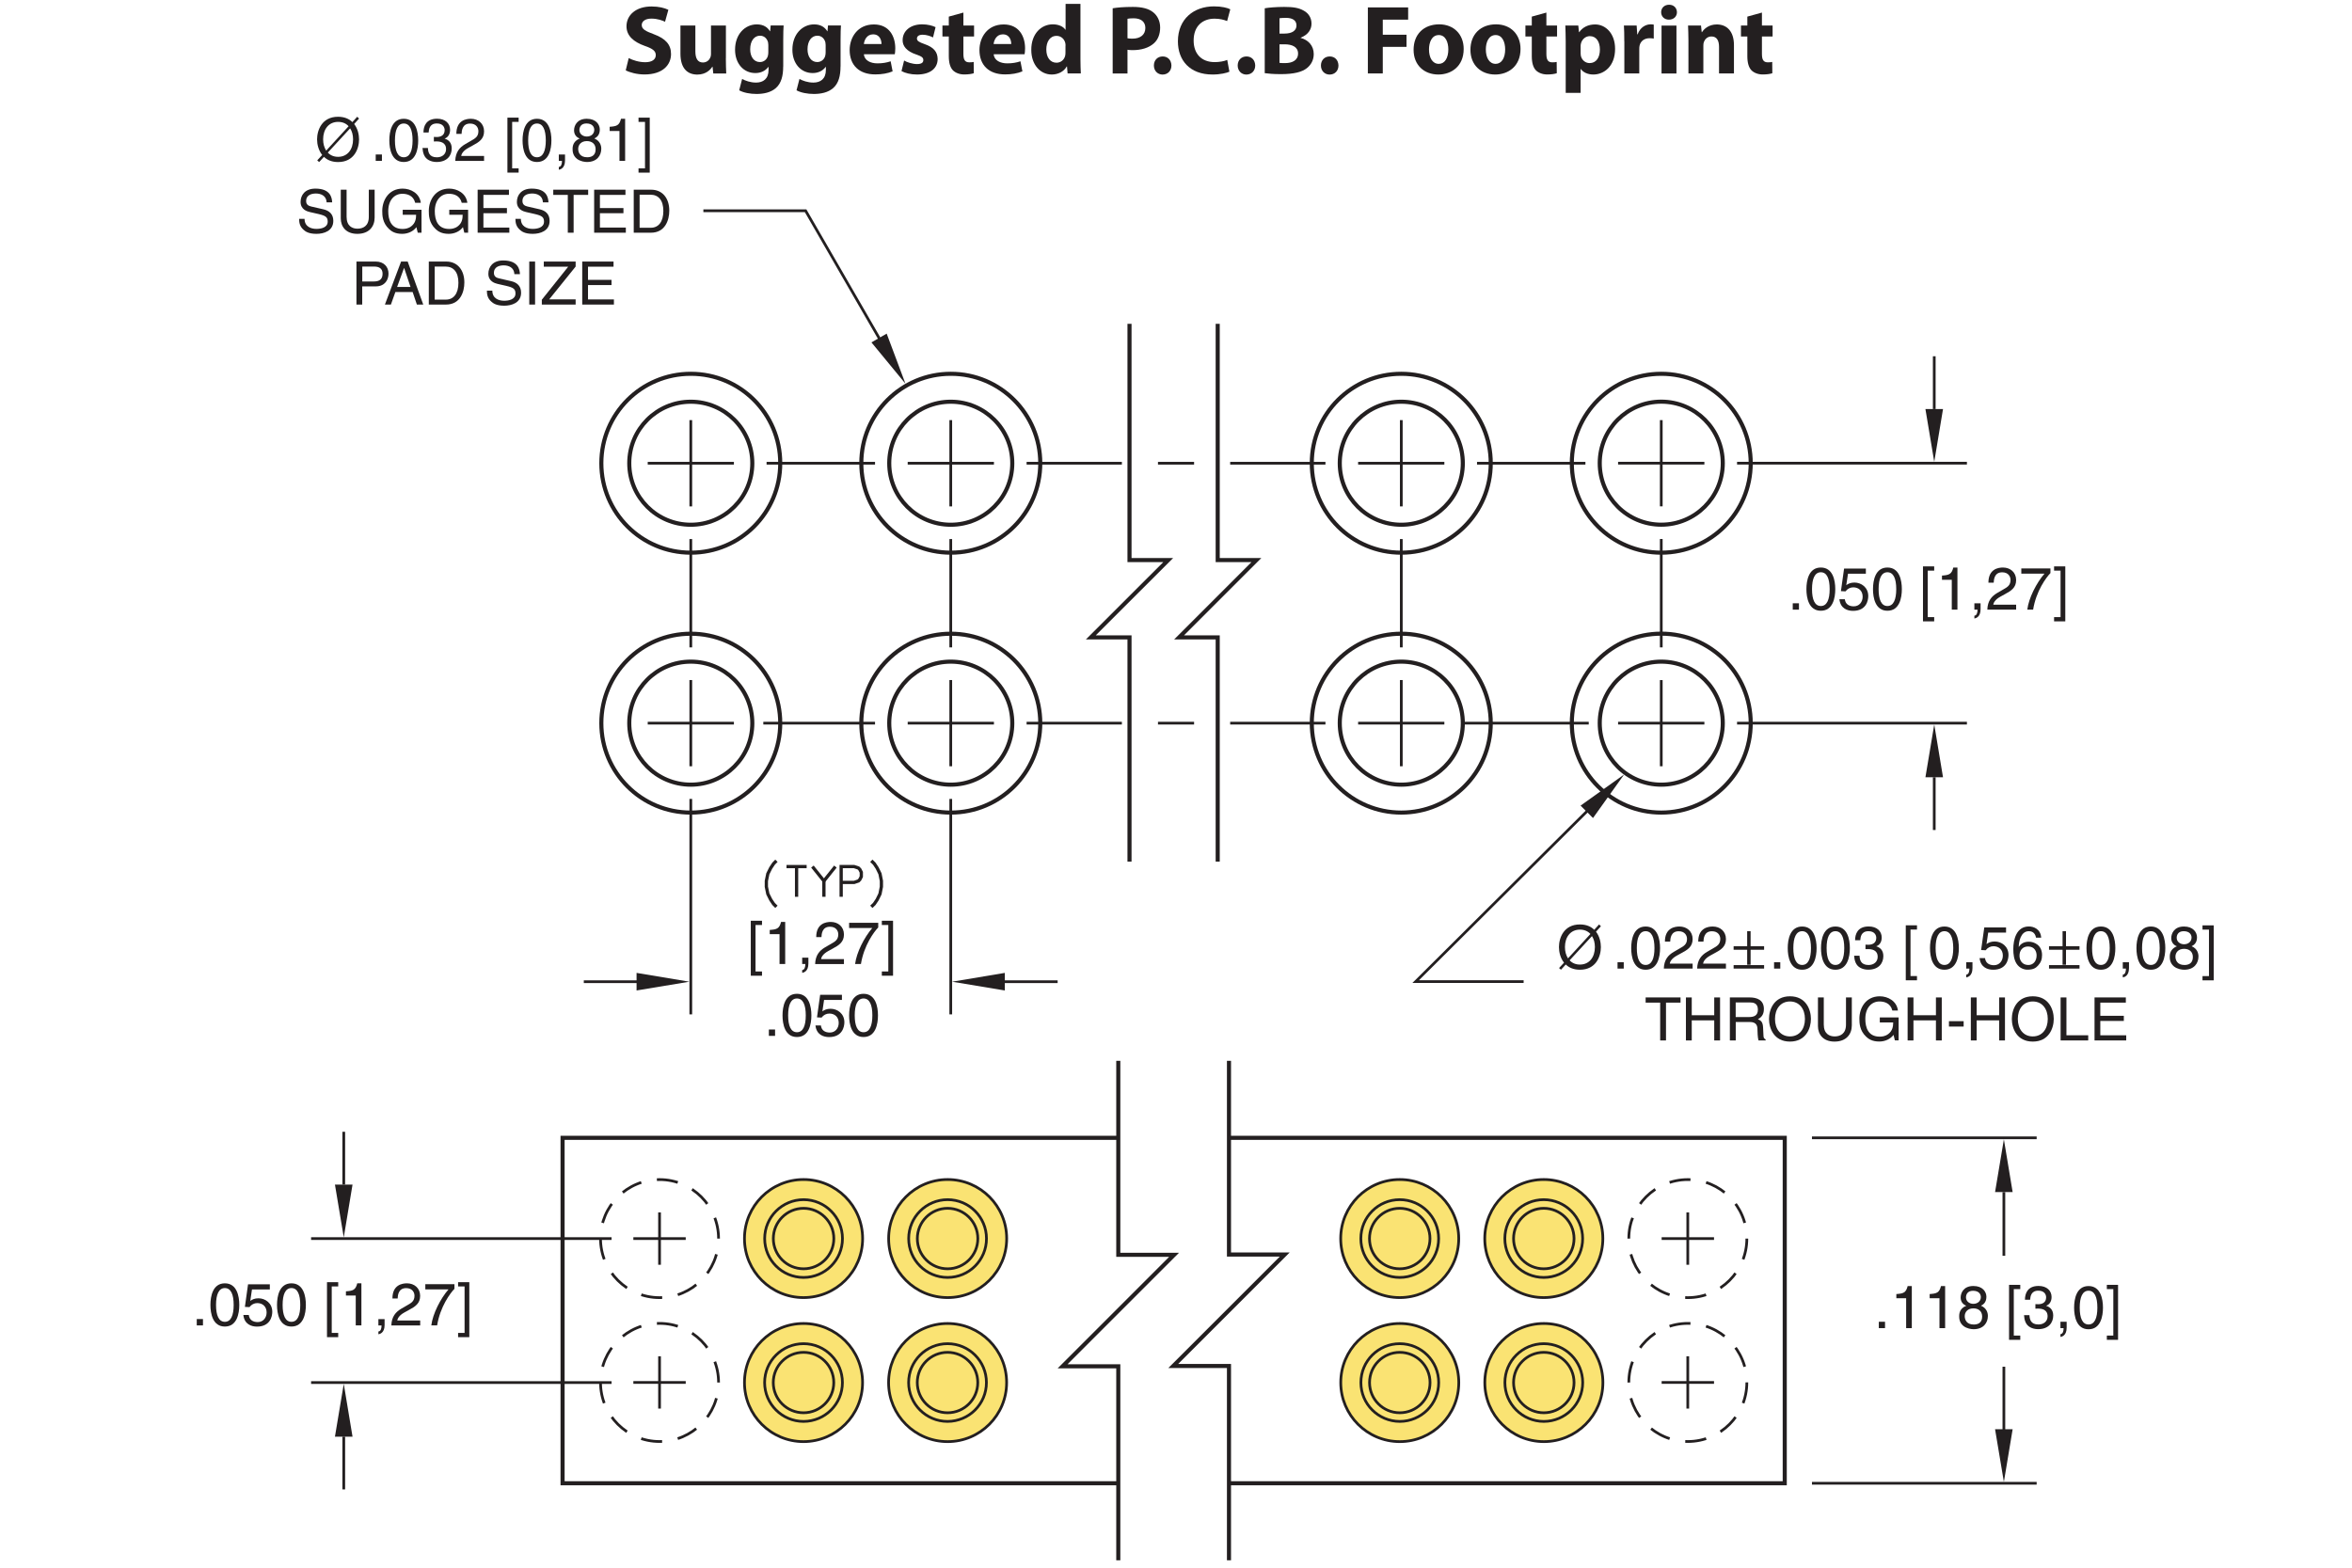 <?xml version="1.0" encoding="utf-8"?>
<!-- Generator: Adobe Illustrator 15.1.0, SVG Export Plug-In  -->
<!DOCTYPE svg PUBLIC "-//W3C//DTD SVG 1.1//EN" "http://www.w3.org/Graphics/SVG/1.1/DTD/svg11.dtd">
<svg version="1.1"
	 xmlns="http://www.w3.org/2000/svg" xmlns:xlink="http://www.w3.org/1999/xlink" xmlns:a="http://ns.adobe.com/AdobeSVGViewerExtensions/3.0/"
	 x="0px" y="0px" width="432px" height="288px" viewBox="-35.18 1.57 432 288" style="enable-background:new -35.18 1.57 432 288;"
	 xml:space="preserve">
<style type="text/css">
<![CDATA[
	.st0{fill:none;stroke:#231F20;stroke-width:0.5;stroke-linecap:round;stroke-linejoin:round;stroke-miterlimit:10;}
	.st1{fill:none;stroke:#231F20;stroke-width:0.5;stroke-miterlimit:500;stroke-dasharray:3.892,2.919;}
	.st2{fill:none;stroke:#231F20;stroke-width:0.6;stroke-miterlimit:10;}
	.st3{fill:none;stroke:#231F20;stroke-width:0.5;stroke-miterlimit:10;stroke-dasharray:19.916;}
	.st4{fill:#FAE373;stroke:#231F20;stroke-width:0.5;stroke-linecap:round;stroke-linejoin:round;stroke-miterlimit:10;}
	.st5{fill:none;stroke:#231F20;stroke-width:0.5;stroke-miterlimit:10;stroke-dasharray:6.632,6.632;}
	.st6{fill:none;stroke:#ED1C24;stroke-width:0.25;stroke-miterlimit:10;}
	.st7{fill:#231F20;}
	.st8{fill:none;stroke:#231F20;stroke-width:0.5;stroke-miterlimit:10;stroke-dasharray:22.922;}
	.st9{fill:none;stroke:#231F20;stroke-width:0.5;stroke-miterlimit:10;}
	.st10{fill:none;stroke:#231F20;stroke-width:0.75;stroke-miterlimit:500;}
	.st11{font-size:6;}
	.st12{font-size:9;}
	.st13{fill:none;stroke:#231F20;stroke-width:0.5;stroke-miterlimit:10;stroke-dasharray:20.522;}
	.st14{fill:none;stroke:#231F20;stroke-width:0.75;stroke-linecap:round;stroke-linejoin:round;stroke-miterlimit:10;}
	.st15{letter-spacing:-1;}
	.st16{letter-spacing:-2;}
	.st17{fill:none;stroke:#231F20;stroke-width:0.5;stroke-miterlimit:500;stroke-dasharray:3.892,2.919;}
	.st18{fill:none;stroke:#231F20;stroke-width:0.5;stroke-miterlimit:10;stroke-dasharray:19.922;}
	.st19{fill:#231F20;stroke:#231F20;stroke-width:0.5;}
	.st20{fill:none;stroke:#231F20;stroke-width:0.75;stroke-miterlimit:10;}
	.st21{font-family:'Helvetica';}
	.st22{font-size:10;}
	.st23{font-size:11;}
	.st24{font-size:18;}
	.st25{font-family:'Simplex';}
	.st26{fill:none;stroke:#231F20;stroke-width:0.5;stroke-miterlimit:500;}
	.st27{font-family:'MyriadPro-Bold';}
]]>
</style>
<defs>
</defs>
<path class="st4" d="M123.25,255.56c0-5.99-4.85-10.85-10.84-10.85c-5.99,0-10.85,4.85-10.85,10.85c0,5.99,4.86,10.85,10.85,10.85
	C118.4,266.4,123.25,261.54,123.25,255.56L123.25,255.56z"/>
<path class="st4" d="M123.26,229.11c0-5.99-4.85-10.85-10.85-10.85c-5.99,0-10.85,4.85-10.85,10.85c0,5.99,4.86,10.84,10.85,10.84
	C118.4,239.95,123.26,235.1,123.26,229.11L123.26,229.11z"/>
<g>
	<path class="st7" d="M80.3,12.24c0.72,0.38,1.87,0.76,3.04,0.76c1.26,0,1.93-0.52,1.93-1.31c0-0.76-0.58-1.19-2.03-1.69
		c-2.02-0.72-3.35-1.84-3.35-3.6c0-2.07,1.75-3.64,4.59-3.64c1.39,0,2.38,0.27,3.1,0.61l-0.61,2.2c-0.47-0.23-1.35-0.58-2.52-0.58
		c-1.19,0-1.76,0.56-1.76,1.17c0,0.77,0.67,1.12,2.25,1.71c2.14,0.79,3.13,1.91,3.13,3.62c0,2.03-1.55,3.76-4.88,3.76
		c-1.39,0-2.75-0.38-3.44-0.76L80.3,12.24z"/>
	<path class="st7" d="M98.14,12.24c0,1.15,0.04,2.09,0.07,2.83h-2.38l-0.13-1.24h-0.05c-0.34,0.54-1.17,1.44-2.75,1.44
		c-1.8,0-3.1-1.12-3.1-3.84V6.26h2.74V11c0,1.28,0.41,2.05,1.39,2.05c0.76,0,1.21-0.52,1.37-0.95c0.07-0.16,0.11-0.36,0.11-0.59
		V6.26h2.74V12.24z"/>
	<path class="st7" d="M108.67,13.79c0,1.69-0.34,3.08-1.35,3.96c-0.95,0.83-2.27,1.08-3.56,1.08c-1.17,0-2.38-0.23-3.17-0.67
		l0.54-2.09c0.56,0.32,1.51,0.67,2.56,0.67c1.3,0,2.29-0.68,2.29-2.32v-0.56h-0.04c-0.52,0.72-1.37,1.13-2.38,1.13
		c-2.18,0-3.73-1.76-3.73-4.29c0-2.84,1.82-4.65,4-4.65c1.21,0,1.96,0.52,2.41,1.26h0.04l0.09-1.06h2.38
		c-0.04,0.58-0.07,1.31-0.07,2.63V13.79z M105.94,9.84c0-0.16-0.02-0.34-0.05-0.5c-0.2-0.72-0.72-1.21-1.48-1.21
		c-1.01,0-1.8,0.9-1.8,2.5c0,1.31,0.65,2.34,1.78,2.34c0.72,0,1.28-0.47,1.46-1.1c0.07-0.22,0.09-0.5,0.09-0.74V9.84z"/>
	<path class="st7" d="M119.2,13.79c0,1.69-0.34,3.08-1.35,3.96c-0.95,0.83-2.27,1.08-3.56,1.08c-1.17,0-2.38-0.23-3.17-0.67
		l0.54-2.09c0.56,0.32,1.51,0.67,2.56,0.67c1.3,0,2.29-0.68,2.29-2.32v-0.56h-0.04c-0.52,0.72-1.37,1.13-2.38,1.13
		c-2.18,0-3.73-1.76-3.73-4.29c0-2.84,1.82-4.65,4-4.65c1.21,0,1.96,0.52,2.41,1.26h0.04l0.09-1.06h2.38
		c-0.04,0.58-0.07,1.31-0.07,2.63V13.79z M116.47,9.84c0-0.16-0.02-0.34-0.05-0.5c-0.2-0.72-0.72-1.21-1.48-1.21
		c-1.01,0-1.8,0.9-1.8,2.5c0,1.31,0.65,2.34,1.78,2.34c0.72,0,1.28-0.47,1.46-1.1c0.07-0.22,0.09-0.5,0.09-0.74V9.84z"/>
	<path class="st7" d="M123.5,11.54c0.07,1.13,1.21,1.67,2.48,1.67c0.94,0,1.69-0.13,2.43-0.38l0.36,1.85c-0.9,0.38-2,0.56-3.19,0.56
		c-2.99,0-4.7-1.73-4.7-4.48c0-2.23,1.39-4.7,4.45-4.7c2.84,0,3.93,2.21,3.93,4.39c0,0.47-0.05,0.88-0.09,1.08H123.5z M126.73,9.66
		c0-0.67-0.29-1.78-1.55-1.78c-1.15,0-1.62,1.06-1.69,1.78H126.73z"/>
	<path class="st7" d="M130.88,12.69c0.5,0.31,1.55,0.65,2.36,0.65c0.83,0,1.17-0.27,1.17-0.72c0-0.47-0.27-0.68-1.28-1.03
		c-1.84-0.61-2.54-1.6-2.52-2.65c0-1.66,1.4-2.9,3.58-2.9c1.03,0,1.93,0.25,2.47,0.52l-0.47,1.89c-0.4-0.22-1.17-0.5-1.91-0.5
		c-0.67,0-1.04,0.27-1.04,0.7c0,0.43,0.34,0.65,1.42,1.03c1.67,0.58,2.36,1.44,2.38,2.72c0,1.66-1.28,2.86-3.8,2.86
		c-1.15,0-2.18-0.27-2.84-0.63L130.88,12.69z"/>
	<path class="st7" d="M141.77,3.88v2.38h1.96v2.02h-1.96v3.19c0,1.06,0.27,1.55,1.08,1.55c0.38,0,0.56-0.02,0.81-0.07l0.02,2.07
		c-0.34,0.13-1.01,0.23-1.76,0.23c-0.88,0-1.62-0.31-2.07-0.76c-0.5-0.52-0.76-1.37-0.76-2.61v-3.6h-1.17V6.26h1.17V4.62
		L141.77,3.88z"/>
	<path class="st7" d="M147.34,11.54c0.07,1.13,1.21,1.67,2.48,1.67c0.94,0,1.69-0.13,2.43-0.38l0.36,1.85
		c-0.9,0.38-2,0.56-3.19,0.56c-2.99,0-4.7-1.73-4.7-4.48c0-2.23,1.39-4.7,4.45-4.7c2.84,0,3.93,2.21,3.93,4.39
		c0,0.47-0.05,0.88-0.09,1.08H147.34z M150.56,9.66c0-0.67-0.29-1.78-1.55-1.78c-1.15,0-1.62,1.06-1.69,1.78H150.56z"/>
	<path class="st7" d="M163.27,2.28v10.15c0,0.99,0.04,2.03,0.07,2.63h-2.43l-0.11-1.28h-0.05c-0.54,0.97-1.62,1.48-2.75,1.48
		c-2.09,0-3.76-1.78-3.76-4.52c-0.02-2.97,1.84-4.7,3.94-4.7c1.1,0,1.93,0.4,2.32,0.99h0.04V2.28H163.27z M160.53,9.99
		c0-0.14,0-0.34-0.04-0.5c-0.16-0.72-0.76-1.33-1.6-1.33c-1.26,0-1.89,1.12-1.89,2.5c0,1.49,0.74,2.43,1.87,2.43
		c0.79,0,1.44-0.54,1.6-1.31c0.04-0.2,0.05-0.41,0.05-0.63V9.99z"/>
	<path class="st7" d="M169.19,3.09c0.85-0.14,2.03-0.25,3.71-0.25c1.69,0,2.9,0.32,3.71,0.97c0.79,0.61,1.3,1.62,1.3,2.81
		c0,1.19-0.38,2.21-1.12,2.88c-0.94,0.86-2.32,1.28-3.94,1.28c-0.36,0-0.68-0.02-0.94-0.07v4.36h-2.72V3.09z M171.91,8.6
		c0.23,0.05,0.5,0.07,0.92,0.07c1.46,0,2.36-0.74,2.36-1.96c0-1.12-0.77-1.78-2.16-1.78c-0.54,0-0.92,0.04-1.12,0.09V8.6z"/>
	<path class="st7" d="M176.76,13.61c0-0.99,0.67-1.67,1.62-1.67c0.94,0,1.58,0.67,1.6,1.67c0,0.95-0.65,1.66-1.64,1.66
		C177.43,15.26,176.76,14.56,176.76,13.61z"/>
	<path class="st7" d="M190.63,14.74c-0.49,0.23-1.64,0.52-3.1,0.52c-4.2,0-6.36-2.63-6.36-6.09c0-4.14,2.95-6.43,6.63-6.43
		c1.42,0,2.5,0.27,2.99,0.54l-0.58,2.16C189.67,5.22,188.9,5,187.91,5c-2.16,0-3.85,1.31-3.85,4.02c0,2.43,1.44,3.96,3.87,3.96
		c0.85,0,1.75-0.16,2.3-0.4L190.63,14.74z"/>
	<path class="st7" d="M192.15,13.61c0-0.99,0.67-1.67,1.62-1.67c0.94,0,1.58,0.67,1.6,1.67c0,0.95-0.65,1.66-1.64,1.66
		C192.82,15.26,192.15,14.56,192.15,13.61z"/>
	<path class="st7" d="M197.12,3.09c0.72-0.13,2.16-0.25,3.55-0.25c1.67,0,2.7,0.16,3.6,0.68c0.85,0.45,1.44,1.28,1.44,2.4
		c0,1.06-0.63,2.05-2,2.57v0.04c1.39,0.36,2.41,1.42,2.41,2.97c0,1.12-0.5,1.98-1.26,2.59c-0.88,0.7-2.36,1.1-4.77,1.1
		c-1.35,0-2.36-0.09-2.97-0.18V3.09z M199.84,7.74h0.9c1.46,0,2.21-0.59,2.21-1.49c0-0.92-0.7-1.4-1.95-1.4
		c-0.61,0-0.95,0.04-1.17,0.07V7.74z M199.84,13.12c0.27,0.04,0.59,0.04,1.06,0.04c1.24,0,2.34-0.49,2.34-1.76
		c0-1.21-1.1-1.69-2.47-1.69h-0.94V13.12z"/>
	<path class="st7" d="M207.44,13.61c0-0.99,0.67-1.67,1.62-1.67c0.94,0,1.58,0.67,1.6,1.67c0,0.95-0.65,1.66-1.64,1.66
		C208.1,15.26,207.44,14.56,207.44,13.61z"/>
	<path class="st7" d="M216.06,2.93h7.4v2.25h-4.66v2.77h4.36v2.23h-4.36v4.88h-2.74V2.93z"/>
	<path class="st7" d="M233.66,10.56c0,3.22-2.29,4.7-4.65,4.7c-2.57,0-4.55-1.69-4.55-4.54c0-2.86,1.87-4.68,4.72-4.68
		C231.86,6.05,233.66,7.9,233.66,10.56z M227.29,10.65c0,1.51,0.63,2.65,1.8,2.65c1.08,0,1.75-1.06,1.75-2.66
		c0-1.3-0.5-2.63-1.75-2.63C227.79,8.01,227.29,9.36,227.29,10.65z"/>
	<path class="st7" d="M244.1,10.56c0,3.22-2.29,4.7-4.65,4.7c-2.57,0-4.55-1.69-4.55-4.54c0-2.86,1.87-4.68,4.72-4.68
		C242.3,6.05,244.1,7.9,244.1,10.56z M237.73,10.65c0,1.51,0.63,2.65,1.8,2.65c1.08,0,1.75-1.06,1.75-2.66c0-1.3-0.5-2.63-1.75-2.63
		C238.23,8.01,237.73,9.36,237.73,10.65z"/>
	<path class="st7" d="M248.85,3.88v2.38h1.96v2.02h-1.96v3.19c0,1.06,0.27,1.55,1.08,1.55c0.38,0,0.56-0.02,0.81-0.07l0.02,2.07
		c-0.34,0.13-1.01,0.23-1.76,0.23c-0.88,0-1.62-0.31-2.07-0.76c-0.5-0.52-0.76-1.37-0.76-2.61v-3.6H245V6.26h1.17V4.62L248.85,3.88z
		"/>
	<path class="st7" d="M252.4,9.21c0-1.15-0.04-2.13-0.07-2.95h2.38l0.13,1.22h0.04c0.65-0.92,1.66-1.42,2.93-1.42
		c1.93,0,3.66,1.67,3.66,4.48c0,3.21-2.04,4.72-4,4.72c-1.06,0-1.89-0.43-2.29-1.01h-0.04v4.38h-2.74V9.21z M255.14,11.28
		c0,0.22,0.02,0.4,0.05,0.58c0.18,0.74,0.81,1.3,1.6,1.3c1.19,0,1.89-0.99,1.89-2.48c0-1.4-0.63-2.47-1.85-2.47
		c-0.78,0-1.46,0.58-1.64,1.39c-0.04,0.14-0.05,0.32-0.05,0.49V11.28z"/>
	<path class="st7" d="M263.16,9.16c0-1.3-0.02-2.14-0.07-2.9h2.34l0.11,1.62h0.07c0.45-1.3,1.51-1.84,2.38-1.84
		c0.25,0,0.38,0.02,0.58,0.05v2.57c-0.22-0.04-0.43-0.07-0.74-0.07c-1.01,0-1.69,0.54-1.87,1.39c-0.04,0.18-0.05,0.4-0.05,0.61v4.47
		h-2.74V9.16z"/>
	<path class="st7" d="M272.83,3.81c0,0.76-0.56,1.37-1.48,1.37c-0.86,0-1.42-0.61-1.42-1.37c0-0.77,0.58-1.37,1.46-1.37
		C272.27,2.44,272.81,3.04,272.83,3.81z M270,15.07v-8.8h2.74v8.8H270z"/>
	<path class="st7" d="M274.94,9.07c0-1.1-0.04-2.02-0.07-2.81h2.38l0.13,1.22h0.05c0.36-0.58,1.24-1.42,2.72-1.42
		c1.8,0,3.15,1.21,3.15,3.8v5.2h-2.74v-4.88c0-1.13-0.39-1.91-1.39-1.91c-0.76,0-1.21,0.52-1.4,1.03c-0.07,0.18-0.09,0.43-0.09,0.68
		v5.08h-2.74V9.07z"/>
	<path class="st7" d="M288.44,3.88v2.38h1.96v2.02h-1.96v3.19c0,1.06,0.27,1.55,1.08,1.55c0.38,0,0.56-0.02,0.81-0.07l0.02,2.07
		c-0.34,0.13-1.01,0.23-1.76,0.23c-0.88,0-1.62-0.31-2.07-0.76c-0.5-0.52-0.76-1.37-0.76-2.61v-3.6h-1.17V6.26h1.17V4.62
		L288.44,3.88z"/>
</g>
<line class="st9" x1="27.96" y1="219.19" x2="27.96" y2="209.49"/>
<line class="st9" x1="27.96" y1="265.5" x2="27.96" y2="275.19"/>
<polygon class="st7" points="26.34,219.19 29.57,219.19 27.96,228.89 "/>
<polygon class="st7" points="26.34,265.5 29.57,265.5 27.96,255.8 "/>
<line class="st9" x1="332.88" y1="264.35" x2="332.88" y2="252.65"/>
<polygon class="st7" points="331.26,264.13 334.49,264.13 332.88,273.82 "/>
<line class="st9" x1="332.88" y1="220.57" x2="332.88" y2="232.27"/>
<polygon class="st7" points="331.26,220.57 334.49,220.57 332.88,210.88 "/>
<g>
	<path class="st7" d="M2.1,245.06H0.96v-1.17H2.1V245.06z"/>
	<path class="st7" d="M6.12,245.27c-2.22,0-2.65-2.37-2.65-3.97s0.43-3.97,2.65-3.97c2.22,0,2.65,2.37,2.65,3.97
		S8.34,245.27,6.12,245.27z M6.12,238.2c-1.11,0-1.62,1.17-1.62,3.1s0.51,3.1,1.62,3.1c1.11,0,1.62-1.17,1.62-3.1
		S7.23,238.2,6.12,238.2z"/>
	<path class="st7" d="M10.79,240.56c0.33-0.25,0.8-0.48,1.5-0.48c1.25,0,2.54,0.88,2.54,2.48c0,0.86-0.39,2.72-2.81,2.72
		c-1.01,0-2.31-0.41-2.5-2.13h1c0.1,0.9,0.77,1.3,1.64,1.3c1,0,1.63-0.8,1.63-1.77c0-1.11-0.76-1.72-1.72-1.72
		c-0.56,0-1.07,0.26-1.43,0.74l-0.84-0.04l0.58-4.15h4v0.95h-3.28L10.79,240.56z"/>
	<path class="st7" d="M18.35,245.27c-2.22,0-2.65-2.37-2.65-3.97s0.43-3.97,2.65-3.97c2.22,0,2.65,2.37,2.65,3.97
		S20.57,245.27,18.35,245.27z M18.35,238.2c-1.11,0-1.62,1.17-1.62,3.1s0.51,3.1,1.62,3.1c1.11,0,1.62-1.17,1.62-3.1
		S19.46,238.2,18.35,238.2z"/>
	<path class="st7" d="M25.75,246.44h1.19v0.78h-2.06v-10.1h2.06v0.78h-1.19V246.44z"/>
	<path class="st7" d="M31.19,245.06h-1.03v-5.49h-1.8v-0.77c1.25-0.09,1.77-0.21,2.08-1.47h0.76V245.06z"/>
	<path class="st7" d="M34.32,243.9h1.14v1.08c0,1.5-0.92,1.67-1.14,1.71v-0.51c0.46-0.04,0.58-0.59,0.58-1.11h-0.58V243.9z"/>
	<path class="st7" d="M36.9,240.1c0-2.52,1.84-2.77,2.67-2.77c1.34,0,2.42,0.87,2.42,2.31c0,1.39-0.91,1.97-2.07,2.59l-0.8,0.44
		c-1.06,0.58-1.29,1.19-1.33,1.49H42v0.91H36.7c0.05-1.61,0.78-2.46,1.81-3.07l1.02-0.59c0.83-0.47,1.42-0.79,1.42-1.8
		c0-0.62-0.4-1.4-1.53-1.4c-1.46,0-1.53,1.36-1.56,1.9H36.9z"/>
	<path class="st7" d="M42.94,237.49h5.35v0.85c-0.77,0.8-2.62,3.27-3.18,6.72h-1.07c0.26-2.12,1.67-4.9,3.16-6.62h-4.26V237.49z"/>
	<path class="st7" d="M50.15,237.9h-1.19v-0.78h2.06v10.1h-2.06v-0.78h1.19V237.9z"/>
</g>
<g>
	<path class="st7" d="M311.05,245.56h-1.14v-1.17h1.14V245.56z"/>
	<path class="st7" d="M315.96,245.56h-1.03v-5.49h-1.8v-0.77c1.25-0.09,1.77-0.21,2.08-1.47h0.76V245.56z"/>
	<path class="st7" d="M322.08,245.56h-1.03v-5.49h-1.8v-0.77c1.25-0.09,1.77-0.21,2.08-1.47h0.76V245.56z"/>
	<path class="st7" d="M328.67,241.44c1.04,0.44,1.27,1.3,1.27,1.88c0,1.24-0.79,2.44-2.62,2.44c-0.43,0-1.24-0.11-1.86-0.59
		c-0.79-0.63-0.79-1.46-0.79-1.84c0-0.95,0.49-1.55,1.31-1.88c-0.66-0.25-1.04-0.78-1.04-1.51c0-0.8,0.5-2.12,2.34-2.12
		c1.72,0,2.39,1.09,2.39,1.99C329.66,240.92,329.01,241.27,328.67,241.44z M325.69,243.36c0,0.62,0.31,1.54,1.65,1.54
		c0.71,0,1.55-0.25,1.55-1.46c0-1.04-0.73-1.51-1.61-1.51C326.2,241.93,325.69,242.64,325.69,243.36z M328.65,239.85
		c0-0.47-0.31-1.15-1.44-1.15c-1.03,0-1.29,0.71-1.29,1.21c0,0.74,0.65,1.19,1.35,1.19C328.12,241.09,328.65,240.55,328.65,239.85z"
		/>
	<path class="st7" d="M334.7,246.93h1.19v0.78h-2.06v-10.1h2.06v0.78h-1.19V246.93z"/>
	<path class="st7" d="M338.66,241.15c0.17,0.01,0.34,0.02,0.51,0.02c0.75,0,1.47-0.3,1.47-1.27c0-0.46-0.28-1.22-1.43-1.22
		c-1.38,0-1.46,1.12-1.51,1.66h-0.95c0-1.13,0.46-2.53,2.5-2.53c1.5,0,2.39,0.86,2.39,2.04c0,0.99-0.57,1.46-0.99,1.59v0.02
		c0.75,0.24,1.29,0.77,1.29,1.8c0,1.26-0.81,2.49-2.78,2.49c-0.57,0-1.06-0.14-1.43-0.34c-0.86-0.45-1.09-1.34-1.15-2.23h1
		c0.03,0.73,0.21,1.71,1.65,1.71c0.99,0,1.68-0.6,1.68-1.5c0-1.3-1.14-1.42-1.8-1.42c-0.14,0-0.3,0.01-0.44,0.01V241.15z"/>
	<path class="st7" d="M343.27,244.39h1.14v1.08c0,1.5-0.92,1.67-1.14,1.71v-0.51c0.46-0.04,0.58-0.59,0.58-1.11h-0.58V244.39z"/>
	<path class="st7" d="M348.43,245.77c-2.22,0-2.65-2.37-2.65-3.97c0-1.61,0.43-3.97,2.65-3.97s2.65,2.37,2.65,3.97
		C351.08,243.4,350.65,245.77,348.43,245.77z M348.43,238.69c-1.11,0-1.62,1.17-1.62,3.1c0,1.94,0.51,3.1,1.62,3.1
		s1.62-1.17,1.62-3.1C350.05,239.86,349.54,238.69,348.43,238.69z"/>
	<path class="st7" d="M352.98,238.39h-1.19v-0.78h2.06v10.1h-2.06v-0.78h1.19V238.39z"/>
</g>
<polyline class="st10" points="190.55,288.21 190.55,252.52 180.31,252.52 200.79,232.04 190.55,232.04 190.55,196.45 "/>
<polyline class="st10" points="170.22,288.21 170.22,252.57 159.99,252.57 180.47,232.09 170.22,232.09 170.22,196.45 "/>
<polyline class="st10" points="170.22,210.6 68.15,210.6 68.15,274.06 170.23,274.06 "/>
<path class="st4" d="M149.71,255.56c0-5.99-4.85-10.85-10.84-10.85s-10.84,4.85-10.84,10.85c0,5.99,4.85,10.85,10.84,10.85
	S149.71,261.54,149.71,255.56L149.71,255.56z"/>
<path class="st4" d="M149.72,229.11c0-5.99-4.85-10.85-10.84-10.85c-5.99,0-10.84,4.85-10.84,10.85s4.85,10.84,10.84,10.84
	C144.86,239.95,149.72,235.1,149.72,229.11L149.72,229.11z"/>
<path class="st0" d="M119.55,255.56c0-3.94-3.2-7.14-7.14-7.14c-3.94,0-7.15,3.2-7.15,7.14s3.21,7.14,7.15,7.14
	C116.36,262.69,119.55,259.5,119.55,255.56L119.55,255.56z"/>
<path class="st0" d="M117.96,255.56c0-3.07-2.49-5.55-5.55-5.55c-3.07,0-5.56,2.49-5.56,5.55c0,3.07,2.49,5.55,5.56,5.55
	C115.47,261.11,117.96,258.62,117.96,255.56L117.96,255.56z"/>
<path class="st0" d="M146,255.56c0-3.94-3.19-7.14-7.14-7.14c-3.94,0-7.15,3.2-7.15,7.14s3.21,7.14,7.15,7.14
	C142.81,262.69,146,259.5,146,255.56L146,255.56z"/>
<path class="st0" d="M144.41,255.56c0-3.07-2.48-5.55-5.55-5.55c-3.07,0-5.56,2.49-5.56,5.55c0,3.07,2.49,5.55,5.56,5.55
	C141.93,261.11,144.41,258.62,144.41,255.56L144.41,255.56z"/>
<path class="st0" d="M119.56,229.11c0-3.95-3.2-7.15-7.14-7.15c-3.94,0-7.15,3.2-7.15,7.15c0,3.95,3.2,7.14,7.15,7.14
	C116.36,236.25,119.56,233.05,119.56,229.11L119.56,229.11z"/>
<path class="st0" d="M117.97,229.11c0-3.07-2.49-5.56-5.55-5.56c-3.07,0-5.56,2.49-5.56,5.56c0,3.06,2.49,5.55,5.56,5.55
	C115.48,234.66,117.97,232.17,117.97,229.11L117.97,229.11z"/>
<path class="st0" d="M146.01,229.11c0-3.95-3.19-7.15-7.14-7.15c-3.94,0-7.15,3.2-7.15,7.15c0,3.95,3.2,7.14,7.15,7.14
	C142.82,236.25,146.01,233.05,146.01,229.11L146.01,229.11z"/>
<path class="st0" d="M144.42,229.11c0-3.07-2.48-5.56-5.55-5.56c-3.07,0-5.56,2.49-5.56,5.56c0,3.06,2.49,5.55,5.56,5.55
	C141.94,234.66,144.42,232.17,144.42,229.11L144.42,229.11z"/>
<line class="st9" x1="297.63" y1="274.06" x2="338.9" y2="274.06"/>
<line class="st9" x1="297.63" y1="210.6" x2="338.9" y2="210.6"/>
<line class="st9" x1="77.15" y1="229.11" x2="21.96" y2="229.11"/>
<line class="st9" x1="77.15" y1="255.56" x2="21.96" y2="255.56"/>
<line class="st26" x1="85.96" y1="233.92" x2="85.96" y2="224.3"/>
<line class="st26" x1="81.15" y1="229.11" x2="90.77" y2="229.11"/>
<g>
	<path class="st17" d="M96.8,229.11c0-5.98-4.85-10.84-10.84-10.84c-5.99,0-10.84,4.86-10.84,10.84c0,5.99,4.86,10.85,10.84,10.85
		C91.94,239.96,96.8,235.1,96.8,229.11z"/>
</g>
<line class="st26" x1="85.96" y1="260.34" x2="85.96" y2="250.73"/>
<line class="st26" x1="81.15" y1="255.54" x2="90.77" y2="255.54"/>
<g>
	<path class="st1" d="M96.8,255.54c0-5.98-4.85-10.85-10.84-10.85c-5.99,0-10.84,4.87-10.84,10.85c0,5.99,4.86,10.85,10.84,10.85
		C91.94,266.38,96.8,261.52,96.8,255.54z"/>
</g>
<path class="st4" d="M237.54,255.56c0-5.99,4.85-10.85,10.84-10.85c5.99,0,10.85,4.85,10.85,10.85c0,5.99-4.86,10.85-10.85,10.85
	C242.39,266.4,237.54,261.54,237.54,255.56L237.54,255.56z"/>
<path class="st4" d="M237.53,229.11c0-5.99,4.85-10.85,10.84-10.85c5.99,0,10.85,4.85,10.85,10.85c0,5.99-4.86,10.84-10.85,10.84
	C242.38,239.95,237.53,235.1,237.53,229.11L237.53,229.11z"/>
<polyline class="st10" points="190.56,210.6 292.63,210.6 292.63,274.06 190.55,274.06 "/>
<path class="st4" d="M211.08,255.56c0-5.99,4.85-10.85,10.84-10.85s10.84,4.85,10.84,10.85c0,5.99-4.85,10.85-10.84,10.85
	S211.08,261.54,211.08,255.56L211.08,255.56z"/>
<path class="st4" d="M211.07,229.11c0-5.99,4.85-10.85,10.84-10.85c5.99,0,10.84,4.85,10.84,10.85s-4.85,10.84-10.84,10.84
	C215.92,239.95,211.07,235.1,211.07,229.11L211.07,229.11z"/>
<path class="st0" d="M241.23,255.56c0-3.94,3.2-7.14,7.14-7.14c3.94,0,7.15,3.2,7.15,7.14s-3.21,7.14-7.15,7.14
	C244.43,262.69,241.23,259.5,241.23,255.56L241.23,255.56z"/>
<path class="st0" d="M242.82,255.56c0-3.07,2.49-5.55,5.55-5.55c3.07,0,5.56,2.49,5.56,5.55c0,3.07-2.49,5.55-5.56,5.55
	C245.31,261.11,242.82,258.62,242.82,255.56L242.82,255.56z"/>
<path class="st0" d="M214.78,255.56c0-3.94,3.19-7.14,7.14-7.14c3.94,0,7.15,3.2,7.15,7.14s-3.21,7.14-7.15,7.14
	C217.98,262.69,214.78,259.5,214.78,255.56L214.78,255.56z"/>
<path class="st0" d="M216.37,255.56c0-3.07,2.48-5.55,5.55-5.55c3.07,0,5.56,2.49,5.56,5.55c0,3.07-2.49,5.55-5.56,5.55
	C218.85,261.11,216.37,258.62,216.37,255.56L216.37,255.56z"/>
<path class="st0" d="M241.22,229.11c0-3.95,3.2-7.15,7.14-7.15c3.94,0,7.15,3.2,7.15,7.15c0,3.95-3.2,7.14-7.15,7.14
	C244.42,236.25,241.22,233.05,241.22,229.11L241.22,229.11z"/>
<path class="st0" d="M242.82,229.11c0-3.07,2.49-5.56,5.55-5.56c3.07,0,5.56,2.49,5.56,5.56c0,3.06-2.49,5.55-5.56,5.55
	C245.3,234.66,242.82,232.17,242.82,229.11L242.82,229.11z"/>
<path class="st0" d="M214.77,229.11c0-3.95,3.19-7.15,7.14-7.15c3.94,0,7.15,3.2,7.15,7.15c0,3.95-3.2,7.14-7.15,7.14
	C217.97,236.25,214.77,233.05,214.77,229.11L214.77,229.11z"/>
<path class="st0" d="M216.36,229.11c0-3.07,2.48-5.56,5.55-5.56c3.07,0,5.56,2.49,5.56,5.56c0,3.06-2.49,5.55-5.56,5.55
	C218.84,234.66,216.36,232.17,216.36,229.11L216.36,229.11z"/>
<line class="st26" x1="274.82" y1="233.92" x2="274.82" y2="224.3"/>
<line class="st26" x1="279.64" y1="229.11" x2="270.02" y2="229.11"/>
<g>
	<path class="st17" d="M263.99,229.11c0-5.98,4.85-10.84,10.84-10.84c5.99,0,10.84,4.86,10.84,10.84c0,5.99-4.86,10.85-10.84,10.85
		C268.84,239.96,263.99,235.1,263.99,229.11z"/>
</g>
<line class="st26" x1="274.82" y1="260.34" x2="274.82" y2="250.73"/>
<line class="st26" x1="279.64" y1="255.54" x2="270.02" y2="255.54"/>
<g>
	<path class="st1" d="M263.99,255.54c0-5.98,4.85-10.85,10.84-10.85c5.99,0,10.84,4.87,10.84,10.85c0,5.99-4.86,10.85-10.84,10.85
		C268.84,266.38,263.99,261.52,263.99,255.54z"/>
</g>
<g>
	<g>
		<line class="st9" x1="153.38" y1="134.42" x2="170.88" y2="134.42"/>
		<line class="st5" x1="177.51" y1="134.42" x2="187.46" y2="134.42"/>
		<line class="st9" x1="190.77" y1="134.42" x2="208.27" y2="134.42"/>
	</g>
</g>
<path class="st14" d="M155.89,134.42c0-9.08-7.36-16.43-16.43-16.43c-9.08,0-16.44,7.36-16.44,16.43c0,9.08,7.36,16.43,16.44,16.43
	C148.52,150.85,155.89,143.5,155.89,134.42L155.89,134.42z"/>
<path class="st14" d="M150.75,134.42c0-6.24-5.06-11.3-11.3-11.3c-6.24,0-11.3,5.06-11.3,11.3c0,6.24,5.06,11.3,11.3,11.3
	C145.69,145.72,150.75,140.66,150.75,134.42L150.75,134.42z"/>
<path class="st14" d="M108.13,134.42c0-9.08-7.36-16.43-16.43-16.43c-9.08,0-16.43,7.36-16.43,16.43c0,9.08,7.36,16.43,16.43,16.43
	C100.77,150.85,108.13,143.5,108.13,134.42L108.13,134.42z"/>
<path class="st14" d="M103,134.42c0-6.24-5.06-11.3-11.3-11.3c-6.24,0-11.3,5.06-11.3,11.3c0,6.24,5.06,11.3,11.3,11.3
	C97.94,145.72,103,140.66,103,134.42L103,134.42z"/>
<line class="st9" x1="91.7" y1="126.5" x2="91.7" y2="142.34"/>
<line class="st9" x1="83.79" y1="134.42" x2="99.62" y2="134.42"/>
<line class="st9" x1="139.45" y1="126.5" x2="139.45" y2="142.34"/>
<line class="st9" x1="131.54" y1="134.42" x2="147.38" y2="134.42"/>
<g>
	<line class="st13" x1="105.02" y1="134.42" x2="125.54" y2="134.42"/>
</g>
<path class="st14" d="M205.76,134.42c0-9.08,7.36-16.43,16.43-16.43c9.08,0,16.44,7.36,16.44,16.43c0,9.08-7.36,16.43-16.44,16.43
	C213.13,150.85,205.76,143.5,205.76,134.42L205.76,134.42z"/>
<path class="st14" d="M210.9,134.42c0-6.24,5.06-11.3,11.3-11.3c6.24,0,11.3,5.06,11.3,11.3c0,6.24-5.06,11.3-11.3,11.3
	C215.96,145.72,210.9,140.66,210.9,134.42L210.9,134.42z"/>
<line class="st9" x1="222.2" y1="126.5" x2="222.2" y2="142.34"/>
<line class="st9" x1="230.11" y1="134.42" x2="214.27" y2="134.42"/>
<g>
	<line class="st8" x1="256.63" y1="134.42" x2="233.71" y2="134.42"/>
</g>
<path class="st14" d="M269.95,150.85c-9.08,0-16.43-7.36-16.43-16.43c0-9.08,7.36-16.44,16.43-16.44s16.43,7.36,16.43,16.44
	C286.38,143.49,279.02,150.85,269.95,150.85L269.95,150.85z"/>
<path class="st14" d="M269.95,145.72c-6.24,0-11.3-5.06-11.3-11.3c0-6.24,5.06-11.3,11.3-11.3c6.24,0,11.3,5.06,11.3,11.3
	C281.24,140.66,276.19,145.72,269.95,145.72L269.95,145.72z"/>
<path class="st14" d="M269.95,103.1c-9.08,0-16.43-7.36-16.43-16.43c0-9.08,7.36-16.43,16.43-16.43s16.43,7.36,16.43,16.43
	C286.38,95.74,279.02,103.1,269.95,103.1L269.95,103.1z"/>
<path class="st14" d="M269.95,97.96c-6.24,0-11.3-5.06-11.3-11.3c0-6.24,5.06-11.3,11.3-11.3c6.24,0,11.3,5.06,11.3,11.3
	C281.24,92.9,276.19,97.96,269.95,97.96L269.95,97.96z"/>
<line class="st9" x1="262.02" y1="86.66" x2="277.87" y2="86.66"/>
<line class="st9" x1="269.95" y1="78.75" x2="269.95" y2="94.59"/>
<line class="st9" x1="262.02" y1="134.42" x2="277.87" y2="134.42"/>
<line class="st9" x1="269.95" y1="126.51" x2="269.95" y2="142.34"/>
<g>
	<g>
		<line class="st9" x1="153.38" y1="86.67" x2="170.88" y2="86.67"/>
		<line class="st5" x1="177.51" y1="86.67" x2="187.46" y2="86.67"/>
		<line class="st9" x1="190.77" y1="86.67" x2="208.27" y2="86.67"/>
	</g>
</g>
<path class="st14" d="M155.89,86.67c0-9.08-7.36-16.43-16.43-16.43c-9.08,0-16.44,7.36-16.44,16.43c0,9.08,7.36,16.43,16.44,16.43
	C148.52,103.11,155.89,95.75,155.89,86.67L155.89,86.67z"/>
<path class="st14" d="M150.75,86.67c0-6.24-5.06-11.3-11.3-11.3c-6.24,0-11.3,5.06-11.3,11.3c0,6.24,5.06,11.3,11.3,11.3
	C145.69,97.97,150.75,92.91,150.75,86.67L150.75,86.67z"/>
<path class="st14" d="M108.13,86.67c0-9.08-7.36-16.43-16.43-16.43c-9.08,0-16.43,7.36-16.43,16.43c0,9.08,7.36,16.43,16.43,16.43
	C100.77,103.11,108.13,95.75,108.13,86.67L108.13,86.67z"/>
<path class="st14" d="M103,86.67c0-6.24-5.06-11.3-11.3-11.3c-6.24,0-11.3,5.06-11.3,11.3c0,6.24,5.06,11.3,11.3,11.3
	C97.94,97.97,103,92.91,103,86.67L103,86.67z"/>
<line class="st9" x1="91.7" y1="78.75" x2="91.7" y2="94.6"/>
<line class="st9" x1="83.79" y1="86.67" x2="99.62" y2="86.67"/>
<line class="st9" x1="139.45" y1="78.75" x2="139.45" y2="94.6"/>
<line class="st9" x1="131.54" y1="86.67" x2="147.38" y2="86.67"/>
<g>
	<line class="st18" x1="105.62" y1="86.67" x2="125.54" y2="86.67"/>
</g>
<path class="st14" d="M205.76,86.67c0-9.08,7.36-16.43,16.43-16.43c9.08,0,16.44,7.36,16.44,16.43c0,9.08-7.36,16.43-16.44,16.43
	C213.13,103.11,205.76,95.75,205.76,86.67L205.76,86.67z"/>
<path class="st14" d="M210.9,86.67c0-6.24,5.06-11.3,11.3-11.3c6.24,0,11.3,5.06,11.3,11.3c0,6.24-5.06,11.3-11.3,11.3
	C215.96,97.97,210.9,92.91,210.9,86.67L210.9,86.67z"/>
<line class="st9" x1="222.2" y1="78.75" x2="222.2" y2="94.6"/>
<line class="st9" x1="230.11" y1="86.67" x2="214.27" y2="86.67"/>
<g>
	<line class="st3" x1="256.02" y1="86.67" x2="236.11" y2="86.67"/>
</g>
<polyline class="st20" points="172.28,159.85 172.28,118.67 165.17,118.67 179.39,104.46 172.28,104.46 172.28,61.06 "/>
<polyline class="st20" points="188.48,159.85 188.48,118.67 181.38,118.67 195.59,104.46 188.48,104.46 188.48,61.06 "/>
<line class="st9" x1="91.7" y1="100.6" x2="91.7" y2="120.5"/>
<line class="st9" x1="269.95" y1="100.59" x2="269.95" y2="120.5"/>
<line class="st9" x1="139.45" y1="100.6" x2="139.45" y2="120.5"/>
<line class="st9" x1="222.2" y1="100.6" x2="222.2" y2="120.5"/>
<line class="st9" x1="320.09" y1="76.72" x2="320.09" y2="67.02"/>
<line class="st9" x1="320.09" y1="144.36" x2="320.09" y2="154.05"/>
<polygon class="st7" points="321.7,76.72 318.47,76.72 320.09,86.42 "/>
<polygon class="st7" points="321.7,144.36 318.47,144.36 320.09,134.66 "/>
<g>
	<path class="st7" d="M295.24,113.57h-1.14v-1.17h1.14V113.57z"/>
	<path class="st7" d="M299.26,113.77c-2.22,0-2.65-2.37-2.65-3.97c0-1.61,0.43-3.97,2.65-3.97c2.22,0,2.65,2.37,2.65,3.97
		C301.91,111.41,301.48,113.77,299.26,113.77z M299.26,106.7c-1.11,0-1.62,1.17-1.62,3.1c0,1.94,0.51,3.1,1.62,3.1
		c1.11,0,1.62-1.17,1.62-3.1C300.88,107.87,300.37,106.7,299.26,106.7z"/>
	<path class="st7" d="M303.93,109.07c0.33-0.25,0.8-0.48,1.5-0.48c1.25,0,2.54,0.88,2.54,2.48c0,0.86-0.38,2.72-2.8,2.72
		c-1.01,0-2.31-0.41-2.5-2.13h1c0.1,0.9,0.77,1.3,1.64,1.3c1,0,1.63-0.8,1.63-1.77c0-1.11-0.76-1.72-1.72-1.72
		c-0.56,0-1.07,0.26-1.43,0.74l-0.84-0.04l0.58-4.15h4v0.95h-3.28L303.93,109.07z"/>
	<path class="st7" d="M311.49,113.77c-2.22,0-2.65-2.37-2.65-3.97c0-1.61,0.43-3.97,2.65-3.97s2.65,2.37,2.65,3.97
		C314.14,111.41,313.71,113.77,311.49,113.77z M311.49,106.7c-1.11,0-1.62,1.17-1.62,3.1c0,1.94,0.51,3.1,1.62,3.1
		s1.62-1.17,1.62-3.1C313.11,107.87,312.6,106.7,311.49,106.7z"/>
	<path class="st7" d="M318.89,114.94h1.19v0.78h-2.06v-10.1h2.06v0.78h-1.19V114.94z"/>
	<path class="st7" d="M324.34,113.57h-1.03v-5.49h-1.8v-0.77c1.25-0.09,1.77-0.21,2.08-1.47h0.76V113.57z"/>
	<path class="st7" d="M327.46,112.4h1.14v1.08c0,1.5-0.92,1.67-1.14,1.71v-0.51c0.46-0.04,0.58-0.59,0.58-1.11h-0.58V112.4z"/>
	<path class="st7" d="M330.04,108.6c0-2.52,1.84-2.77,2.67-2.77c1.34,0,2.42,0.87,2.42,2.31c0,1.39-0.91,1.97-2.07,2.59l-0.8,0.44
		c-1.06,0.58-1.29,1.19-1.33,1.49h4.2v0.91h-5.29c0.05-1.61,0.78-2.46,1.82-3.07l1.02-0.59c0.83-0.47,1.42-0.79,1.42-1.8
		c0-0.62-0.4-1.4-1.53-1.4c-1.46,0-1.53,1.36-1.56,1.9H330.04z"/>
	<path class="st7" d="M336.08,106h5.35v0.85c-0.77,0.8-2.62,3.27-3.18,6.72h-1.07c0.26-2.12,1.67-4.9,3.16-6.62h-4.26V106z"/>
	<path class="st7" d="M343.29,106.4h-1.19v-0.78h2.06v10.1h-2.06v-0.78h1.19V106.4z"/>
</g>
<polyline class="st2" points="107.43,159.7 106.91,160.23 106.38,161.03 105.85,162.09 105.58,163.41 105.58,164.47 105.85,165.79 
	106.38,166.85 106.91,167.64 107.43,168.16 "/>
<line class="st2" x1="111.13" y1="160.77" x2="111.13" y2="166.32"/>
<line class="st2" x1="109.28" y1="160.77" x2="112.98" y2="160.77"/>
<polyline class="st2" points="114.04,160.77 116.15,163.41 118.26,160.77 "/>
<line class="st2" x1="116.15" y1="163.41" x2="116.15" y2="166.32"/>
<polyline class="st2" points="119.32,166.32 119.32,160.77 121.7,160.77 122.49,161.03 122.75,161.29 123.02,161.82 123.02,162.61 
	122.75,163.15 122.49,163.41 121.7,163.68 119.32,163.68 "/>
<polyline class="st2" points="124.86,159.7 125.4,160.23 125.93,161.03 126.45,162.09 126.71,163.41 126.71,164.47 126.45,165.79 
	125.93,166.85 125.4,167.64 124.86,168.16 "/>
<polygon class="st7" points="149.38,183.53 149.38,180.3 139.68,181.92 "/>
<line class="st9" x1="148.38" y1="181.92" x2="159.08" y2="181.92"/>
<polygon class="st7" points="81.74,183.53 81.74,180.3 91.44,181.92 "/>
<line class="st9" x1="82.74" y1="181.92" x2="72.05" y2="181.92"/>
<g>
	<path class="st7" d="M103.59,180.04h1.19v0.78h-2.06v-10.1h2.06v0.78h-1.19V180.04z"/>
	<path class="st7" d="M109.03,178.67H108v-5.49h-1.8v-0.77c1.25-0.09,1.77-0.21,2.08-1.47h0.76V178.67z"/>
	<path class="st7" d="M112.16,177.5h1.14v1.08c0,1.5-0.92,1.67-1.14,1.71v-0.51c0.46-0.04,0.58-0.59,0.58-1.11h-0.58V177.5z"/>
	<path class="st7" d="M114.74,173.71c0-2.52,1.84-2.77,2.67-2.77c1.34,0,2.42,0.87,2.42,2.31c0,1.39-0.91,1.97-2.07,2.59l-0.8,0.44
		c-1.06,0.58-1.29,1.19-1.33,1.49h4.2v0.91h-5.29c0.05-1.61,0.78-2.46,1.81-3.07l1.02-0.59c0.83-0.47,1.42-0.79,1.42-1.8
		c0-0.62-0.4-1.4-1.53-1.4c-1.46,0-1.53,1.36-1.56,1.9H114.74z"/>
	<path class="st7" d="M120.78,171.1h5.35v0.85c-0.77,0.8-2.62,3.27-3.18,6.72h-1.07c0.26-2.12,1.67-4.89,3.16-6.62h-4.26V171.1z"/>
	<path class="st7" d="M127.98,171.5h-1.19v-0.78h2.06v10.1h-2.06v-0.78h1.19V171.5z"/>
	<path class="st7" d="M107.18,191.87h-1.14v-1.17h1.14V191.87z"/>
	<path class="st7" d="M111.2,192.08c-2.22,0-2.65-2.37-2.65-3.97c0-1.61,0.43-3.97,2.65-3.97c2.22,0,2.65,2.37,2.65,3.97
		C113.85,189.71,113.42,192.08,111.2,192.08z M111.2,185c-1.11,0-1.62,1.17-1.62,3.1c0,1.94,0.51,3.1,1.62,3.1
		c1.11,0,1.62-1.17,1.62-3.1C112.82,186.17,112.31,185,111.2,185z"/>
	<path class="st7" d="M115.87,187.37c0.33-0.25,0.8-0.48,1.5-0.48c1.25,0,2.54,0.88,2.54,2.48c0,0.86-0.39,2.72-2.81,2.72
		c-1.01,0-2.31-0.41-2.5-2.13h1c0.1,0.9,0.77,1.3,1.64,1.3c1,0,1.63-0.8,1.63-1.77c0-1.11-0.76-1.72-1.72-1.72
		c-0.56,0-1.07,0.26-1.43,0.74l-0.84-0.04l0.58-4.15h4v0.95h-3.28L115.87,187.37z"/>
	<path class="st7" d="M123.43,192.08c-2.22,0-2.65-2.37-2.65-3.97c0-1.61,0.43-3.97,2.65-3.97c2.22,0,2.65,2.37,2.65,3.97
		C126.08,189.71,125.65,192.08,123.43,192.08z M123.43,185c-1.11,0-1.62,1.17-1.62,3.1c0,1.94,0.51,3.1,1.62,3.1
		c1.11,0,1.62-1.17,1.62-3.1C125.05,186.17,124.54,185,123.43,185z"/>
</g>
<polygon class="st7" points="255.13,149.57 257.41,151.85 263.13,143.85 "/>
<polyline class="st9" points="257.2,149.72 224.84,181.9 224.97,181.9 244.67,181.9 "/>
<g>
	<path class="st7" d="M257.96,172.73c0.66,0.85,0.9,1.94,0.9,2.83c0,1.71-0.9,4.16-3.85,4.16c-1.15,0-2-0.38-2.6-0.96l-0.88,0.96
		l-0.35-0.31l0.91-0.99c-0.68-0.85-0.93-1.96-0.93-2.86c0-1.71,0.9-4.16,3.85-4.16c1.19,0,2.05,0.4,2.63,0.98l0.89-0.98l0.34,0.33
		L257.96,172.73z M256.94,173.15c-0.46-0.51-1.12-0.8-1.93-0.8c-1.72,0-2.75,1.35-2.75,3.21c0,0.8,0.2,1.51,0.56,2.07L256.94,173.15
		z M253.12,177.99c0.46,0.5,1.1,0.78,1.89,0.78c1.72,0,2.75-1.35,2.75-3.21c0-0.79-0.19-1.5-0.54-2.02L253.12,177.99z"/>
	<path class="st7" d="M263.06,179.51h-1.14v-1.17h1.14V179.51z"/>
	<path class="st7" d="M267.08,179.72c-2.22,0-2.65-2.37-2.65-3.97c0-1.61,0.43-3.97,2.65-3.97c2.22,0,2.65,2.37,2.65,3.97
		C269.73,177.35,269.3,179.72,267.08,179.72z M267.08,172.64c-1.11,0-1.62,1.17-1.62,3.1c0,1.94,0.51,3.1,1.62,3.1
		c1.11,0,1.62-1.17,1.62-3.1C268.7,173.81,268.19,172.64,267.08,172.64z"/>
	<path class="st7" d="M270.62,174.55c0-2.52,1.84-2.77,2.67-2.77c1.34,0,2.42,0.87,2.42,2.31c0,1.39-0.91,1.97-2.07,2.58l-0.8,0.44
		c-1.06,0.58-1.29,1.19-1.33,1.49h4.2v0.91h-5.29c0.05-1.61,0.78-2.46,1.82-3.07l1.02-0.59c0.83-0.47,1.42-0.79,1.42-1.8
		c0-0.62-0.4-1.4-1.53-1.4c-1.46,0-1.53,1.36-1.56,1.9H270.62z"/>
	<path class="st7" d="M276.74,174.55c0-2.52,1.84-2.77,2.67-2.77c1.34,0,2.42,0.87,2.42,2.31c0,1.39-0.91,1.97-2.07,2.58l-0.8,0.44
		c-1.06,0.58-1.29,1.19-1.33,1.49h4.2v0.91h-5.29c0.05-1.61,0.78-2.46,1.81-3.07l1.02-0.59c0.83-0.47,1.42-0.79,1.42-1.8
		c0-0.62-0.4-1.4-1.53-1.4c-1.46,0-1.53,1.36-1.56,1.9H276.74z"/>
	<path class="st19" d="M288.59,175.8h-2.48v2.76h-0.13v-2.76h-2.49v-0.15h2.49v-2.76h0.13v2.76h2.48V175.8z M288.59,179.26h-5.1
		v-0.14h5.1V179.26z"/>
	<path class="st7" d="M291.81,179.51h-1.14v-1.17h1.14V179.51z"/>
	<path class="st7" d="M295.83,179.72c-2.22,0-2.65-2.37-2.65-3.97c0-1.61,0.43-3.97,2.65-3.97c2.22,0,2.65,2.37,2.65,3.97
		C298.48,177.35,298.05,179.72,295.83,179.72z M295.83,172.64c-1.11,0-1.62,1.17-1.62,3.1c0,1.94,0.51,3.1,1.62,3.1
		c1.11,0,1.62-1.17,1.62-3.1C297.44,173.81,296.94,172.64,295.83,172.64z"/>
	<path class="st7" d="M301.94,179.72c-2.22,0-2.65-2.37-2.65-3.97c0-1.61,0.43-3.97,2.65-3.97s2.65,2.37,2.65,3.97
		C304.59,177.35,304.16,179.72,301.94,179.72z M301.94,172.64c-1.11,0-1.62,1.17-1.62,3.1c0,1.94,0.51,3.1,1.62,3.1
		s1.62-1.17,1.62-3.1C303.56,173.81,303.05,172.64,301.94,172.64z"/>
	<path class="st7" d="M307.46,175.11c0.17,0.01,0.34,0.02,0.51,0.02c0.75,0,1.47-0.3,1.47-1.27c0-0.46-0.28-1.22-1.43-1.22
		c-1.38,0-1.46,1.12-1.51,1.66h-0.95c0-1.13,0.46-2.53,2.5-2.53c1.5,0,2.39,0.86,2.39,2.04c0,0.99-0.57,1.46-0.99,1.59v0.02
		c0.75,0.24,1.29,0.77,1.29,1.8c0,1.26-0.81,2.49-2.78,2.49c-0.57,0-1.06-0.14-1.43-0.34c-0.86-0.45-1.09-1.34-1.16-2.23h1
		c0.03,0.73,0.21,1.71,1.65,1.71c0.99,0,1.68-0.6,1.68-1.5c0-1.3-1.14-1.42-1.8-1.42c-0.14,0-0.3,0.01-0.44,0.01V175.11z"/>
	<path class="st7" d="M315.73,180.88h1.19v0.78h-2.06v-10.1h2.06v0.78h-1.19V180.88z"/>
	<path class="st7" d="M321.96,179.72c-2.22,0-2.65-2.37-2.65-3.97c0-1.61,0.43-3.97,2.65-3.97s2.65,2.37,2.65,3.97
		C324.61,177.35,324.18,179.72,321.96,179.72z M321.96,172.64c-1.11,0-1.62,1.17-1.62,3.1c0,1.94,0.51,3.1,1.62,3.1
		s1.62-1.17,1.62-3.1C323.57,173.81,323.07,172.64,321.96,172.64z"/>
	<path class="st7" d="M325.97,178.34h1.14v1.08c0,1.5-0.92,1.67-1.14,1.71v-0.51c0.46-0.04,0.58-0.59,0.58-1.11h-0.58V178.34z"/>
	<path class="st7" d="M329.69,175.01c0.33-0.25,0.8-0.48,1.5-0.48c1.25,0,2.54,0.88,2.54,2.47c0,0.86-0.39,2.72-2.81,2.72
		c-1.01,0-2.31-0.41-2.5-2.13h1c0.1,0.9,0.77,1.3,1.64,1.3c1,0,1.63-0.8,1.63-1.77c0-1.11-0.76-1.72-1.72-1.72
		c-0.56,0-1.07,0.26-1.43,0.74l-0.84-0.04l0.58-4.15h4v0.95h-3.28L329.69,175.01z"/>
	<path class="st7" d="M338.78,173.83c-0.12-0.68-0.5-1.19-1.33-1.19c-1.52,0-1.84,2.05-1.84,2.86l0.02,0.02
		c0.24-0.42,0.78-0.95,1.84-0.95c0.95,0,2.42,0.61,2.42,2.45c0,0.79-0.21,1.36-0.74,1.94c-0.41,0.45-0.87,0.75-1.96,0.75
		c-0.59,0-1.44-0.26-1.99-1.12c-0.46-0.73-0.59-1.67-0.59-2.68c0-1.69,0.55-4.14,2.86-4.14c0.89,0,2.16,0.48,2.26,2.06H338.78z
		 M337.37,178.85c0.92,0,1.52-0.73,1.52-1.77c0-0.68-0.36-1.63-1.56-1.63c-1.07,0-1.58,0.77-1.58,1.68
		C335.74,177.96,336.23,178.85,337.37,178.85z"/>
	<path class="st19" d="M346.52,175.8h-2.48v2.76h-0.13v-2.76h-2.49v-0.15h2.49v-2.76h0.13v2.76h2.48V175.8z M346.52,179.26h-5.1
		v-0.14h5.1V179.26z"/>
	<path class="st7" d="M350.7,179.72c-2.22,0-2.65-2.37-2.65-3.97c0-1.61,0.43-3.97,2.65-3.97c2.22,0,2.65,2.37,2.65,3.97
		C353.35,177.35,352.93,179.72,350.7,179.72z M350.7,172.64c-1.11,0-1.62,1.17-1.62,3.1c0,1.94,0.51,3.1,1.62,3.1
		c1.11,0,1.62-1.17,1.62-3.1C352.32,173.81,351.81,172.64,350.7,172.64z"/>
	<path class="st7" d="M354.72,178.34h1.14v1.08c0,1.5-0.92,1.67-1.14,1.71v-0.51c0.46-0.04,0.58-0.59,0.58-1.11h-0.58V178.34z"/>
	<path class="st7" d="M359.88,179.72c-2.22,0-2.65-2.37-2.65-3.97c0-1.61,0.43-3.97,2.65-3.97c2.22,0,2.65,2.37,2.65,3.97
		C362.53,177.35,362.1,179.72,359.88,179.72z M359.88,172.64c-1.11,0-1.62,1.17-1.62,3.1c0,1.94,0.51,3.1,1.62,3.1
		c1.11,0,1.62-1.17,1.62-3.1C361.49,173.81,360.99,172.64,359.88,172.64z"/>
	<path class="st7" d="M367.36,175.4c1.04,0.44,1.26,1.3,1.26,1.88c0,1.24-0.79,2.44-2.62,2.44c-0.43,0-1.24-0.11-1.86-0.59
		c-0.79-0.63-0.79-1.46-0.79-1.84c0-0.95,0.5-1.55,1.31-1.88c-0.66-0.25-1.04-0.78-1.04-1.51c0-0.8,0.5-2.12,2.34-2.12
		c1.72,0,2.39,1.09,2.39,1.99C368.35,174.88,367.7,175.22,367.36,175.4z M364.39,177.31c0,0.62,0.31,1.54,1.65,1.54
		c0.7,0,1.55-0.25,1.55-1.46c0-1.04-0.73-1.51-1.61-1.51C364.89,175.88,364.39,176.59,364.39,177.31z M367.35,173.8
		c0-0.47-0.31-1.16-1.44-1.16c-1.04,0-1.29,0.72-1.29,1.21c0,0.74,0.65,1.19,1.35,1.19C366.81,175.04,367.35,174.5,367.35,173.8z"/>
	<path class="st7" d="M370.55,172.35h-1.19v-0.78h2.06v10.1h-2.06v-0.78h1.19V172.35z"/>
	<path class="st7" d="M267.08,184.81h6.41v0.95h-2.67v6.95h-1.07v-6.95h-2.67V184.81z"/>
	<path class="st7" d="M279.68,184.81h1.07v7.9h-1.07v-3.69h-4.13v3.69h-1.07v-7.9h1.07v3.27h4.13V184.81z"/>
	<path class="st7" d="M283.62,192.71h-1.07v-7.9h3.65c1.3,0,2.6,0.45,2.6,2.12c0,1.17-0.59,1.59-1.1,1.89
		c0.45,0.19,0.9,0.39,0.95,1.49l0.07,1.43c0.01,0.44,0.07,0.61,0.4,0.79v0.18h-1.31c-0.15-0.48-0.19-1.68-0.19-1.98
		c0-0.65-0.13-1.41-1.41-1.41h-2.58V192.71z M283.62,188.41h2.47c0.78,0,1.61-0.2,1.61-1.36c0-1.22-0.89-1.32-1.42-1.32h-2.66
		V188.41z"/>
	<path class="st7" d="M293.59,192.92c-2.95,0-3.85-2.45-3.85-4.16s0.9-4.16,3.85-4.16c2.95,0,3.85,2.45,3.85,4.16
		S296.53,192.92,293.59,192.92z M293.59,185.55c-1.72,0-2.75,1.35-2.75,3.21s1.03,3.21,2.75,3.21c1.72,0,2.75-1.35,2.75-3.21
		S295.3,185.55,293.59,185.55z"/>
	<path class="st7" d="M304.95,184.81v5.13c0,1.62-1.01,2.98-3.18,2.98c-2.12,0-3.04-1.36-3.04-2.84v-5.27h1.07v4.97
		c0,1.72,1.04,2.19,2,2.19c0.98,0,2.08-0.45,2.08-2.17v-4.99H304.95z"/>
	<path class="st7" d="M310.09,188.48h3.46v4.22h-0.69l-0.25-1.02c-0.54,0.75-1.53,1.23-2.61,1.23c-1.35,0-2.01-0.5-2.42-0.89
		c-1.21-1.14-1.24-2.5-1.24-3.33c0-1.93,1.17-4.09,3.74-4.09c1.47,0,3.11,0.84,3.34,2.61h-1.03c-0.34-1.38-1.5-1.66-2.37-1.66
		c-1.42,0-2.59,1.13-2.59,3.2c0,1.61,0.53,3.26,2.63,3.26c0.4,0,1.03-0.04,1.62-0.51c0.69-0.55,0.87-1.25,0.87-2.1h-2.46V188.48z"/>
	<path class="st7" d="M320.4,184.81h1.07v7.9h-1.07v-3.69h-4.13v3.69h-1.07v-7.9h1.07v3.27h4.13V184.81z"/>
	<path class="st7" d="M325.49,190.16h-2.7v-0.99h2.7V190.16z"/>
	<path class="st7" d="M332.01,184.81h1.07v7.9h-1.07v-3.69h-4.13v3.69h-1.07v-7.9h1.07v3.27h4.13V184.81z"/>
	<path class="st7" d="M338.19,192.92c-2.95,0-3.85-2.45-3.85-4.16s0.9-4.16,3.85-4.16c2.95,0,3.85,2.45,3.85,4.16
		S341.14,192.92,338.19,192.92z M338.19,185.55c-1.72,0-2.75,1.35-2.75,3.21s1.03,3.21,2.75,3.21c1.72,0,2.75-1.35,2.75-3.21
		S339.91,185.55,338.19,185.55z"/>
	<path class="st7" d="M344.37,191.76h4v0.95h-5.07v-7.9h1.07V191.76z"/>
	<path class="st7" d="M355.36,192.71h-5.83v-7.9h5.75v0.95h-4.69v2.42h4.32v0.95h-4.32v2.64h4.76V192.71z"/>
</g>
<polygon class="st7" points="124.88,64.47 127.68,62.86 131.13,72.06 "/>
<polyline class="st9" points="126.97,64.86 112.79,40.29 112.71,40.29 94.01,40.29 "/>
<g>
	<path class="st7" d="M29.87,24.35c0.66,0.85,0.9,1.94,0.9,2.83c0,1.71-0.9,4.16-3.85,4.16c-1.16,0-2-0.38-2.6-0.96l-0.88,0.96
		l-0.35-0.31l0.91-0.99c-0.68-0.85-0.94-1.96-0.94-2.86c0-1.71,0.9-4.16,3.85-4.16c1.19,0,2.05,0.4,2.63,0.98l0.89-0.98l0.34,0.33
		L29.87,24.35z M28.85,24.76c-0.46-0.51-1.12-0.8-1.93-0.8c-1.72,0-2.75,1.35-2.75,3.21c0,0.8,0.2,1.51,0.56,2.07L28.85,24.76z
		 M25.03,29.6c0.46,0.5,1.1,0.78,1.89,0.78c1.72,0,2.75-1.35,2.75-3.21c0-0.79-0.19-1.5-0.54-2.02L25.03,29.6z"/>
	<path class="st7" d="M34.97,31.12h-1.14v-1.17h1.14V31.12z"/>
	<path class="st7" d="M38.98,31.33c-2.22,0-2.65-2.37-2.65-3.97c0-1.61,0.43-3.97,2.65-3.97c2.22,0,2.65,2.37,2.65,3.97
		C41.64,28.97,41.21,31.33,38.98,31.33z M38.98,24.26c-1.11,0-1.62,1.17-1.62,3.1c0,1.94,0.51,3.1,1.62,3.1
		c1.11,0,1.62-1.17,1.62-3.1C40.6,25.42,40.09,24.26,38.98,24.26z"/>
	<path class="st7" d="M44.51,26.72c0.17,0.01,0.34,0.02,0.51,0.02c0.75,0,1.47-0.3,1.47-1.27c0-0.46-0.28-1.22-1.43-1.22
		c-1.38,0-1.46,1.12-1.51,1.66H42.6c0-1.13,0.46-2.53,2.5-2.53c1.5,0,2.39,0.86,2.39,2.04c0,0.99-0.57,1.46-0.99,1.6v0.02
		c0.75,0.24,1.29,0.77,1.29,1.8c0,1.27-0.81,2.49-2.78,2.49c-0.57,0-1.06-0.14-1.43-0.34c-0.86-0.45-1.09-1.34-1.16-2.23h1
		c0.03,0.73,0.21,1.71,1.65,1.71c0.99,0,1.68-0.6,1.68-1.5c0-1.3-1.14-1.42-1.8-1.42c-0.14,0-0.3,0.01-0.44,0.01V26.72z"/>
	<path class="st7" d="M48.64,26.16c0-2.52,1.84-2.77,2.67-2.77c1.34,0,2.42,0.87,2.42,2.31c0,1.39-0.91,1.97-2.07,2.59l-0.8,0.44
		c-1.06,0.58-1.29,1.19-1.33,1.49h4.2v0.91h-5.29c0.05-1.61,0.78-2.46,1.81-3.07l1.02-0.59c0.83-0.47,1.42-0.79,1.42-1.8
		c0-0.62-0.4-1.4-1.53-1.4c-1.46,0-1.53,1.36-1.56,1.9H48.64z"/>
	<path class="st7" d="M58.89,32.5h1.19v0.78h-2.06v-10.1h2.06v0.78h-1.19V32.5z"/>
	<path class="st7" d="M63.45,31.33c-2.22,0-2.65-2.37-2.65-3.97c0-1.61,0.43-3.97,2.65-3.97c2.22,0,2.65,2.37,2.65,3.97
		C66.1,28.97,65.67,31.33,63.45,31.33z M63.45,24.26c-1.11,0-1.62,1.17-1.62,3.1c0,1.94,0.51,3.1,1.62,3.1
		c1.11,0,1.62-1.17,1.62-3.1C65.06,25.42,64.56,24.26,63.45,24.26z"/>
	<path class="st7" d="M67.46,29.96h1.14v1.08c0,1.5-0.92,1.67-1.14,1.71v-0.51c0.46-0.04,0.58-0.59,0.58-1.11h-0.58V29.96z"/>
	<path class="st7" d="M73.99,27.01c1.04,0.44,1.27,1.3,1.27,1.88c0,1.24-0.79,2.44-2.62,2.44c-0.43,0-1.24-0.11-1.86-0.59
		c-0.79-0.63-0.79-1.46-0.79-1.84c0-0.95,0.5-1.55,1.31-1.88c-0.66-0.25-1.04-0.78-1.04-1.51c0-0.8,0.5-2.12,2.34-2.12
		c1.72,0,2.39,1.09,2.39,1.99C74.98,26.49,74.33,26.83,73.99,27.01z M71.02,28.92c0,0.62,0.31,1.54,1.65,1.54
		c0.7,0,1.55-0.25,1.55-1.46c0-1.04-0.73-1.51-1.61-1.51C71.52,27.49,71.02,28.21,71.02,28.92z M73.97,25.41
		c0-0.47-0.31-1.16-1.44-1.16c-1.03,0-1.29,0.72-1.29,1.21c0,0.74,0.65,1.19,1.35,1.19C73.44,26.66,73.97,26.12,73.97,25.41z"/>
	<path class="st7" d="M79.63,31.12h-1.03v-5.49h-1.8v-0.77c1.25-0.09,1.77-0.21,2.08-1.47h0.76V31.12z"/>
	<path class="st7" d="M83.29,23.96H82.1v-0.78h2.06v10.1H82.1V32.5h1.19V23.96z"/>
	<path class="st7" d="M24.81,38.73c-0.05-1.22-1.07-1.61-1.96-1.61c-0.67,0-1.8,0.19-1.8,1.39c0,0.67,0.47,0.89,0.94,1l2.26,0.52
		c1.02,0.24,1.79,0.86,1.79,2.11c0,1.87-1.74,2.39-3.09,2.39c-1.46,0-2.04-0.44-2.39-0.76c-0.67-0.6-0.8-1.27-0.8-2h1
		c0,1.43,1.17,1.85,2.18,1.85c0.77,0,2.07-0.2,2.07-1.33c0-0.83-0.38-1.09-1.68-1.4l-1.62-0.37c-0.52-0.12-1.68-0.48-1.68-1.86
		c0-1.23,0.8-2.44,2.72-2.44c2.76,0,3.04,1.65,3.08,2.52H24.81z"/>
	<path class="st7" d="M33.63,36.42v5.13c0,1.62-1.01,2.98-3.18,2.98c-2.12,0-3.04-1.36-3.04-2.84v-5.27h1.07v4.97
		c0,1.72,1.05,2.19,2,2.19c0.98,0,2.08-0.45,2.08-2.17v-4.99H33.63z"/>
	<path class="st7" d="M38.77,40.1h3.47v4.22h-0.69l-0.25-1.02c-0.54,0.75-1.53,1.23-2.61,1.23c-1.35,0-2.01-0.5-2.42-0.89
		c-1.21-1.14-1.24-2.5-1.24-3.33c0-1.93,1.17-4.09,3.74-4.09c1.47,0,3.11,0.84,3.34,2.61h-1.03c-0.34-1.38-1.5-1.66-2.37-1.66
		c-1.42,0-2.58,1.13-2.58,3.2c0,1.61,0.53,3.26,2.63,3.26c0.4,0,1.03-0.04,1.62-0.51c0.69-0.55,0.87-1.25,0.87-2.1h-2.46V40.1z"/>
	<path class="st7" d="M47.33,40.1h3.47v4.22H50.1l-0.25-1.02c-0.54,0.75-1.53,1.23-2.61,1.23c-1.35,0-2.01-0.5-2.42-0.89
		c-1.21-1.14-1.24-2.5-1.24-3.33c0-1.93,1.17-4.09,3.74-4.09c1.47,0,3.11,0.84,3.34,2.61h-1.03c-0.34-1.38-1.5-1.66-2.37-1.66
		c-1.42,0-2.58,1.13-2.58,3.2c0,1.61,0.53,3.26,2.63,3.26c0.4,0,1.03-0.04,1.62-0.51c0.69-0.55,0.87-1.25,0.87-2.1h-2.46V40.1z"/>
	<path class="st7" d="M58.38,44.32h-5.83v-7.9h5.75v0.95h-4.69v2.42h4.32v0.95h-4.32v2.64h4.76V44.32z"/>
	<path class="st7" d="M64.54,38.73c-0.05-1.22-1.07-1.61-1.96-1.61c-0.67,0-1.8,0.19-1.8,1.39c0,0.67,0.47,0.89,0.94,1l2.26,0.52
		c1.02,0.24,1.79,0.86,1.79,2.11c0,1.87-1.74,2.39-3.09,2.39c-1.46,0-2.04-0.44-2.39-0.76c-0.67-0.6-0.8-1.27-0.8-2h1
		c0,1.43,1.17,1.85,2.18,1.85c0.77,0,2.07-0.2,2.07-1.33c0-0.83-0.38-1.09-1.68-1.4l-1.62-0.37c-0.52-0.12-1.68-0.48-1.68-1.86
		c0-1.23,0.8-2.44,2.72-2.44c2.76,0,3.04,1.65,3.08,2.52H64.54z"/>
	<path class="st7" d="M66.44,36.42h6.41v0.95h-2.67v6.95h-1.07v-6.95h-2.67V36.42z"/>
	<path class="st7" d="M79.78,44.32h-5.83v-7.9h5.75v0.95h-4.69v2.42h4.32v0.95h-4.32v2.64h4.76V44.32z"/>
	<path class="st7" d="M81.23,36.42h3.2c2.06,0,3.32,1.56,3.32,3.84c0,1.77-0.77,4.06-3.37,4.06h-3.16V36.42z M82.3,43.41h2.07
		c1.39,0,2.29-1.09,2.29-3.08s-0.91-2.99-2.37-2.99H82.3V43.41z"/>
	<path class="st7" d="M31.36,57.52h-1.07v-7.9h3.55c1.46,0,2.34,0.95,2.34,2.22c0,1.1-0.63,2.34-2.34,2.34h-2.49V57.52z
		 M31.36,53.28h2.12c0.96,0,1.61-0.35,1.61-1.42c0-1-0.68-1.32-1.56-1.32h-2.17V53.28z"/>
	<path class="st7" d="M37.44,55.22l-0.82,2.3h-1.1l2.97-7.9h1.21l2.86,7.9h-1.17l-0.78-2.3H37.44z M40.22,54.28l-1.17-3.48h-0.02
		l-1.27,3.48H40.22z"/>
	<path class="st7" d="M43.59,49.62h3.2c2.06,0,3.32,1.56,3.32,3.84c0,1.77-0.77,4.06-3.37,4.06h-3.16V49.62z M44.66,56.61h2.07
		c1.39,0,2.29-1.09,2.29-3.08s-0.91-2.99-2.37-2.99h-1.99V56.61z"/>
	<path class="st7" d="M59.3,51.93c-0.05-1.22-1.07-1.61-1.96-1.61c-0.67,0-1.8,0.19-1.8,1.39c0,0.67,0.47,0.89,0.94,1l2.26,0.52
		c1.02,0.24,1.79,0.86,1.79,2.11c0,1.87-1.74,2.39-3.09,2.39c-1.46,0-2.04-0.44-2.39-0.76c-0.67-0.6-0.8-1.27-0.8-2h1
		c0,1.43,1.17,1.85,2.18,1.85c0.77,0,2.07-0.2,2.07-1.33c0-0.83-0.38-1.09-1.68-1.4l-1.62-0.37c-0.52-0.12-1.68-0.48-1.68-1.86
		c0-1.23,0.8-2.44,2.72-2.44c2.76,0,3.04,1.65,3.08,2.52H59.3z"/>
	<path class="st7" d="M63.1,57.52h-1.07v-7.9h1.07V57.52z"/>
	<path class="st7" d="M70.56,57.52h-6.22v-0.89l4.84-6.06h-4.48v-0.95h5.85v0.92l-4.86,6.03h4.86V57.52z"/>
	<path class="st7" d="M77.59,57.52h-5.83v-7.9h5.75v0.95h-4.69v2.42h4.32v0.95h-4.32v2.64h4.76V57.52z"/>
</g>
<line class="st9" x1="91.7" y1="148.34" x2="91.7" y2="187.92"/>
<line class="st9" x1="139.45" y1="148.34" x2="139.45" y2="187.92"/>
<line class="st9" x1="283.87" y1="86.66" x2="326.09" y2="86.66"/>
<line class="st9" x1="283.87" y1="134.42" x2="326.09" y2="134.42"/>
</svg>

